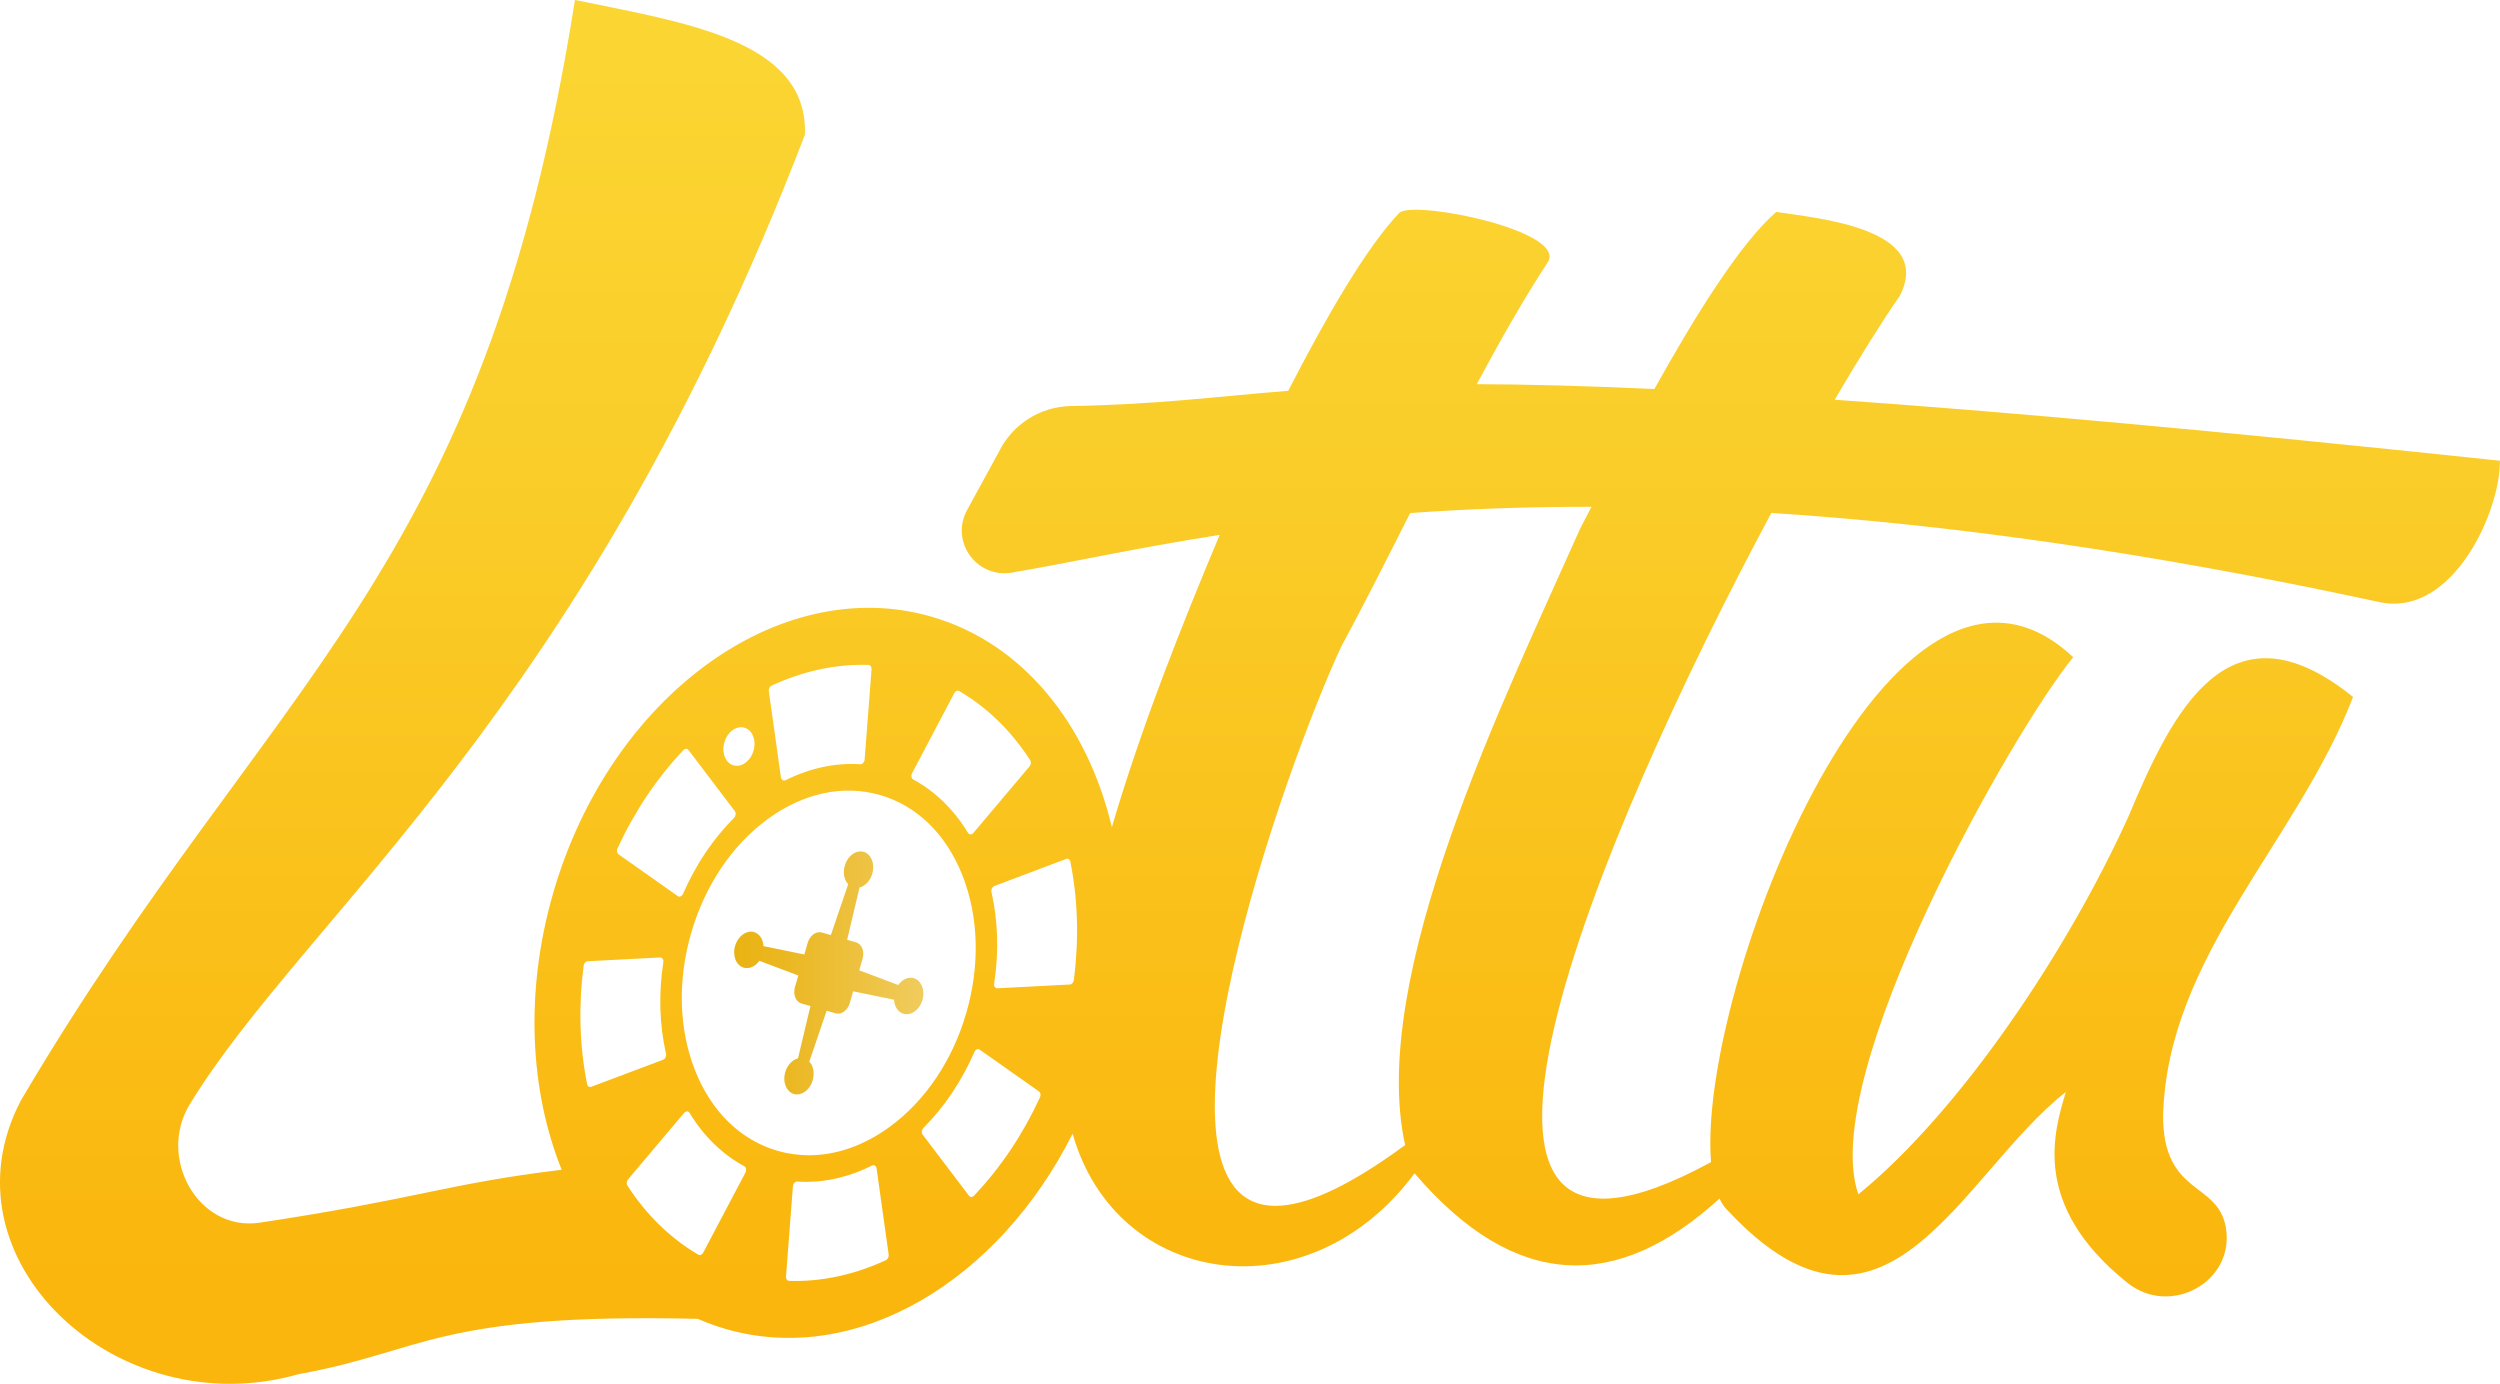 <?xml version="1.0" encoding="UTF-8"?>
<svg id="Camada_2" data-name="Camada 2" xmlns="http://www.w3.org/2000/svg" xmlns:xlink="http://www.w3.org/1999/xlink" viewBox="0 0 713.48 394.93">
  <defs>
    <style>
      .cls-1 {
        fill: url(#Gradiente_sem_nome_2);
      }

      .cls-2 {
        fill: none;
      }

      .cls-3 {
        fill: url(#Gradiente_sem_nome);
      }

      .cls-4 {
        clip-path: url(#clippath-1);
      }

      .cls-5 {
        clip-path: url(#clippath);
      }
    </style>
    <clipPath id="clippath">
      <path class="cls-2" d="M248.87,332.64c.6-.3,1.2.08,1.3.81l3.45,24.59c.09.65-.25,1.35-.78,1.6-9.08,4.21-18.44,6.21-27.65,5.91-.54-.02-.92-.57-.87-1.25l1.97-25.75c.06-.76.63-1.39,1.24-1.35.84.06,1.68.09,2.52.09,6.29,0,12.67-1.57,18.82-4.65M199.3,358.08c-7.95-4.65-14.81-11.34-20.25-19.73-.32-.49-.23-1.27.19-1.77l16.02-18.98c.48-.56,1.19-.56,1.53,0,4.05,6.67,9.37,11.85,15.63,15.23.53.29.68,1.13.33,1.8l-12.05,22.85c-.23.44-.62.7-1,.7-.14,0-.27-.04-.4-.11M276.55,341.26l-13.23-17.44c-.39-.52-.29-1.41.22-1.92,5.98-6,10.94-13.38,14.55-21.68.31-.71,1.01-1.02,1.51-.66l16.92,11.93c.45.31.58,1.05.29,1.67-4.88,10.6-11.27,20.11-18.85,28.09-.22.24-.49.35-.75.35s-.49-.11-.67-.35M167.56,309.41c-2.17-10.79-2.5-22.24-.99-33.82.09-.68.59-1.23,1.13-1.26l20.68-1.08c.61-.03,1.04.6.93,1.36-1.37,8.96-1.11,17.84.76,26.1.16.7-.23,1.51-.84,1.74l-20.49,7.71c-.11.04-.22.06-.32.06-.42,0-.77-.31-.87-.82M283.73,280.69c1.37-8.95,1.1-17.83-.77-26.1-.16-.71.23-1.52.84-1.74l20.48-7.72c.54-.2,1.06.12,1.19.76,2.16,10.79,2.5,22.25.99,33.82-.09.68-.59,1.23-1.13,1.26l-20.68,1.08s-.03,0-.05,0c-.59,0-1-.62-.88-1.37M221.88,328.42c-10.48-3.02-18.82-11.14-23.48-22.85-4.66-11.73-5.08-25.66-1.16-39.24,3.92-13.57,11.68-25.15,21.88-32.59,10.19-7.44,21.57-9.87,32.05-6.84,10.51,3.03,18.86,11.17,23.5,22.92,4.63,11.73,5.04,25.65,1.13,39.18-3.9,13.54-11.66,25.09-21.83,32.55-7.33,5.38-15.29,8.15-23.1,8.15-3.04,0-6.05-.42-9-1.27M193.44,255.74l-16.93-11.93c-.45-.32-.58-1.05-.29-1.67,4.89-10.6,11.27-20.12,18.85-28.1.45-.47,1.07-.47,1.41,0l13.23,17.44c.39.52.29,1.41-.22,1.92-5.98,5.99-10.94,13.38-14.55,21.68-.22.51-.64.81-1.05.81-.16,0-.32-.05-.46-.15M209.34,218.43c-2.3-.66-3.47-3.61-2.61-6.58s3.41-4.84,5.71-4.18c2.3.66,3.47,3.61,2.61,6.58-.74,2.57-2.75,4.31-4.76,4.31-.32,0-.64-.04-.95-.13M276.26,237.69c-4.05-6.67-9.37-11.85-15.63-15.23-.53-.29-.69-1.12-.33-1.8l12.05-22.85c.32-.6.93-.87,1.4-.59,7.96,4.66,14.82,11.34,20.26,19.73.32.49.23,1.27-.19,1.77l-16.02,18.98c-.24.28-.53.42-.81.42s-.55-.14-.72-.43M222.87,221.86l-3.45-24.59c-.09-.65.25-1.35.79-1.6,9.08-4.2,18.45-6.21,27.65-5.91.54.02.92.56.87,1.25l-1.97,25.75c-.06.76-.63,1.39-1.24,1.35-7.1-.47-14.36,1.08-21.34,4.56-.14.07-.28.1-.41.1-.44,0-.81-.35-.89-.91M382.83,184.44c5.96-10.98,12.62-24.19,19.62-38.02,15.67-1.13,32.85-1.81,51.75-1.78-1.11,2.13-2.19,4.21-3.22,6.19-21.6,48.57-60.6,127.82-49.96,175.99-.18.1-.36.21-.54.35-16.24,11.9-28.09,16.97-36.45,16.97-41.73.02,2.98-126.06,18.81-159.72M6.03,313.94c-23.83,45.1,27.13,93.15,79.28,78.21,35.38-6.33,39.34-17.52,113.85-15.76,2.59,1.14,5.26,2.11,8.03,2.91,37.2,10.73,77.78-13.62,98.92-55.75,12.55,44.11,67.48,51.95,97.59,11.31,29.01,33.87,58.07,33.6,87.03,7.21.66,1.38,1.44,2.53,2.36,3.41,44.9,48,66.41-10.22,96.48-33.84-3.3,11.16-10.17,32.29,17.63,54.5,12.22,9.76,30.65-.34,28.05-15.77-2.24-13.32-18.05-9.06-17.92-32.18,1.32-45.37,38.17-77.77,54.22-119.28-35.48-28.64-51.47,3.99-64.08,34.05-17.21,38.03-47.79,83.99-77.11,107.9-11.77-33.83,43.87-131.97,61.32-153.3-51.74-48.42-107.41,94.86-103.36,144.1-92.1,50.18-32.7-92.23,17.21-185.27,48.19,3.1,105.47,10.7,173.96,25.53,20.7,3.96,34.12-26.16,33.97-40.43-81.29-8.63-142.57-14.1-189.85-17.41,7.15-12.21,13.55-22.4,18.55-29.6,10.06-19.47-24.1-22.23-35.23-24-10.21,8.87-22.97,29.35-34.79,50.55-19.99-.93-36.57-1.34-50.69-1.39,6.82-12.71,13.67-24.74,20.28-34.8,5.57-8.87-37.11-17.61-42.23-14.24-9.53,9.89-21.14,30.1-31.85,50.94-21.27,1.68-37.21,3.92-62.02,4.34-8.72.15-16.65,5.17-20.51,12.99l-9.36,17.15c-4.4,8.93,3.16,19.05,12.98,17.4,15.74-2.64,34.98-6.95,59.35-10.77-10.69,25.48-22.25,54.43-30.77,83.42-6.99-29.39-25.33-52.53-51.5-60.08-43.36-12.51-91.75,22.72-107.97,78.96-8.15,28.26-6.6,56.35,2.45,78.89-33.02,4.01-40.96,8.29-86.15,15.1-17.63,2.64-29.3-18.52-20.01-33.75,32.91-53.94,112.04-111.24,175.58-276.75,1-26.99-34.4-31.99-65.63-38.45C137.93,165.6,77.31,193.07,6.03,313.94"/>
    </clipPath>
    <linearGradient id="Gradiente_sem_nome" data-name="Gradiente sem nome" x1="1176.7" y1="169.32" x2="1177.7" y2="169.32" gradientTransform="translate(70804.76 490029.77) rotate(-90) scale(416.1 -416.1)" gradientUnits="userSpaceOnUse">
      <stop offset="0" stop-color="#fab60d"/>
      <stop offset=".09" stop-color="#fab60d"/>
      <stop offset=".12" stop-color="#fab70e"/>
      <stop offset=".65" stop-color="#facd29"/>
      <stop offset=".97" stop-color="#fbd633"/>
      <stop offset="1" stop-color="#fbd633"/>
    </linearGradient>
    <clipPath id="clippath-1">
      <path class="cls-2" d="M241.09,247.05c-.59,2.06-.16,4.1.98,5.29l-4.95,14.52-2.57-.74c-1.62-.47-3.44.86-4.04,2.96l-.96,3.32-11.65-2.38c-.11-2.01-1.2-3.67-2.88-4.06-2.04-.47-4.3,1.17-5.15,3.74-.95,2.89.15,5.82,2.39,6.47,1.59.46,3.32-.37,4.44-1.96l11.13,4.19-.96,3.32c-.6,2.09.23,4.19,1.85,4.66l2.57.74-3.55,14.92c-1.65.42-3.15,2-3.71,4.17-.67,2.62.36,5.23,2.33,5.94,2.22.79,4.76-.99,5.59-3.88.59-2.06.15-4.1-.98-5.29l4.95-14.52,2.57.74c1.62.47,3.44-.86,4.04-2.96l.96-3.32,11.65,2.38c.11,1.94,1.12,3.56,2.72,4.02,2.24.65,4.73-1.25,5.47-4.2.65-2.62-.39-5.22-2.37-5.91-1.64-.57-3.44.27-4.61,1.9l-11.13-4.19.96-3.32c.6-2.09-.23-4.19-1.85-4.66l-2.57-.74,3.55-14.92c1.65-.42,3.15-2,3.7-4.17.67-2.62-.36-5.23-2.33-5.94-.36-.13-.72-.19-1.09-.19-1.9,0-3.8,1.65-4.5,4.07"/>
    </clipPath>
    <linearGradient id="Gradiente_sem_nome_2" data-name="Gradiente sem nome 2" x1="1145.08" y1="154.41" x2="1146.08" y2="154.41" gradientTransform="translate(-61614.24 8614.92) scale(53.99 -53.99)" gradientUnits="userSpaceOnUse">
      <stop offset="0" stop-color="#eab312"/>
      <stop offset=".26" stop-color="#ebb720"/>
      <stop offset=".75" stop-color="#eec446"/>
      <stop offset="1" stop-color="#f0cc5d"/>
    </linearGradient>
  </defs>
  <g id="Camada_1-2" data-name="Camada 1">
    <g>
      <g class="cls-5">
        <rect class="cls-3" x="-17.8" width="731.43" height="407.1"/>
      </g>
      <g class="cls-4">
        <rect class="cls-1" x="208.91" y="242.98" width="55.06" height="69.95"/>
      </g>
    </g>
  </g>
</svg>